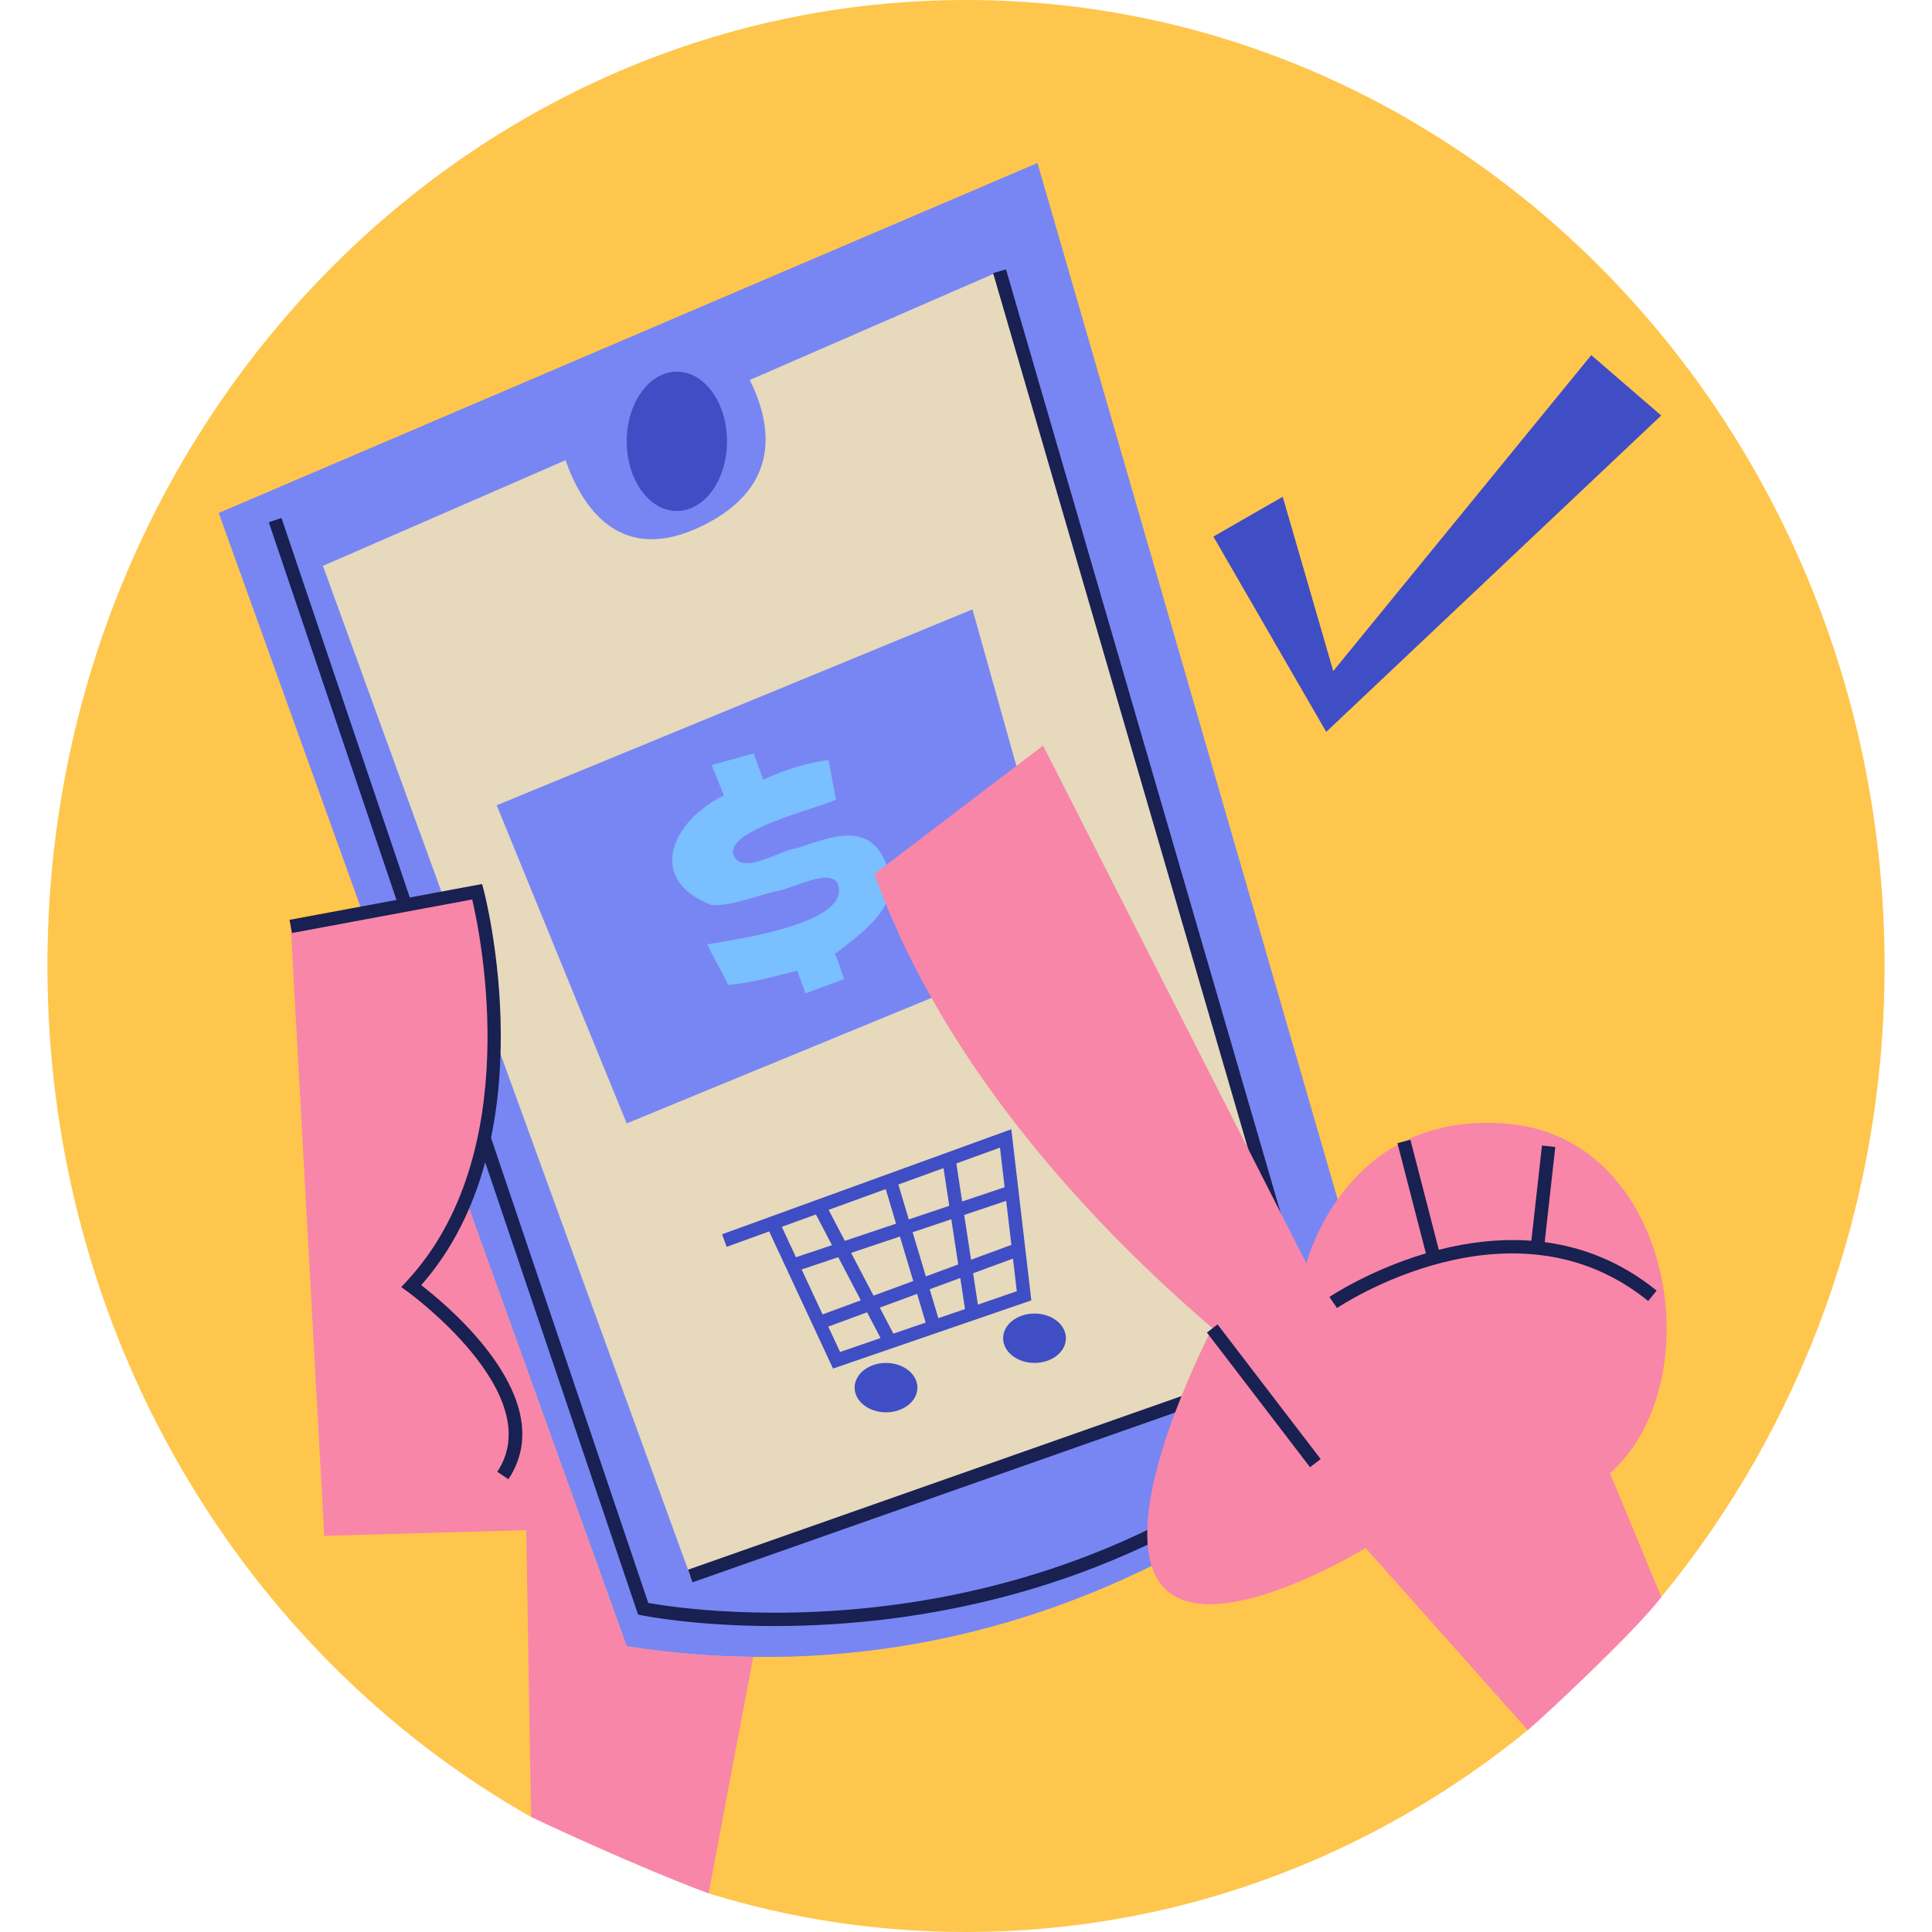 <?xml version="1.0" encoding="iso-8859-1"?>
<!-- Generator: Adobe Illustrator 26.5.3, SVG Export Plug-In . SVG Version: 6.00 Build 0)  -->
<svg xmlns="http://www.w3.org/2000/svg" xmlns:xlink="http://www.w3.org/1999/xlink" version="1.1" id="Capa_1" x="0px" y="0px" viewBox="0 0 512 512" style="enable-background:new 0 0 512 512;" xml:space="preserve">
<g>
	<path style="fill:#FFC64D;" d="M256.017,0C121.567,0,12.565,114.61,12.565,255.983c0,97.537,51.858,182.333,128.17,225.529   l25.061-12.399l22.003,32.665c21.65,6.672,44.544,10.222,68.218,10.222c56.08,0,107.723-19.948,148.863-53.489l4.049-35.281h31.338   c36.877-44.865,59.168-103.324,59.168-167.248C499.435,114.61,390.433,0,256.017,0z"/>
	<g>
		<path style="fill:#7886F3;" d="M274.936,43.196L57.962,135.941l38.156,106.021l27.366,76.028l42.593,118.302    c11.605,1.811,22.787,2.699,33.542,2.804c106.021,1.456,169.66-70.243,169.66-70.243L274.936,43.196z"/>
		<path style="fill:#192052;" d="M205.23,430.922c-21.13,0-34.766-2.763-35.151-2.844l-0.988-0.211l-0.322-0.957L71.234,138.404    l3.362-1.137l97.203,287.525c11.057,2.001,112.728,17.726,190.308-60.999l2.53,2.492    C310.468,421.251,244.749,430.922,205.23,430.922z"/>
		<path style="fill:#3F4EC4;" d="M192.669,116.957c0,10.196-5.952,18.461-13.29,18.461c-7.341,0-13.293-8.265-13.293-18.461    c0-10.196,5.952-18.461,13.293-18.461C186.717,98.496,192.669,106.761,192.669,116.957z"/>
	</g>
	<polygon style="fill:#3F4EC4;" points="321.56,142.196 339.938,131.643 353.324,177.841 421.702,94.109 440.236,110.113    351.466,193.958  "/>
	<g>
		<g>
			<path style="fill:#E6D9BC;" d="M264.891,71.875L198.697,100.7c5.435,10.877,9.165,27.974-12.496,38.614     c-21.958,10.785-31.993-5.014-36.326-17.352l-64.298,28l32.014,88.024l8.874-1.667c0,0,4.971,17.995,5.04,39.894l51.432,141.444     l22.218-7.808l143.432-50.473L264.891,71.875z"/>
			<polygon style="fill:#7886F3;" points="166.087,297.705 131.629,213.407 257.716,161.497 282.478,249.789    "/>
			<g>
				<path style="fill:#7ABFFF;" d="M234.946,229.196c4.797,10.68-6.778,18.155-13.685,23.616c0.966,1.803,1.318,3.782,2.496,6.634      l-10.316,3.806l-2.16-6.003c-6.146,1.502-11.993,3.226-18.315,3.761c-1.668-3.683-3.856-7.057-5.518-10.742      c7.127-1.243,37.325-5.385,34.739-15.428c-1.399-5.616-12.376,0.971-16.93,1.44c-5.295,1.334-11.671,3.847-16.679,3.573      c-17.799-6.839-10.212-22.565,3.265-29.039l-3.237-8.059l11.116-3.095l2.541,6.964c5.592-2.574,11.169-4.373,17.293-5.238      c0.729,3.483,1.274,7.043,2,10.527c-4.923,2.367-29.769,8.165-27.113,14.762c2.325,5.473,12.118-1.399,16.902-1.939      C220.614,221.653,230.587,217.583,234.946,229.196z"/>
			</g>
			<g>
				<path style="fill:#3F4EC4;" d="M268.007,299.265l-76.645,27.828l1.213,3.338l11.262-4.09l16.922,36.341l52.555-18.066      L268.007,299.265z M225.556,332.026l12.932-4.34l3.532,11.799l-10.53,3.877L225.556,332.026z M228.128,344.6l-10.135,3.733      l-5.546-11.91l9.699-3.253L228.128,344.6z M237.469,324.284l-13.58,4.556l-4.301-8.22l15.14-5.496L237.469,324.284z       M238.076,313.91l11.965-4.345l1.525,9.99l-10.725,3.598L238.076,313.91z M243.04,342.893l2.274,7.598l-8.555,2.941      l-3.608-6.898L243.04,342.893z M246.381,341.662l8.1-2.984l1.258,8.229l-7.064,2.428L246.381,341.662z M245.362,338.255      l-3.504-11.698l10.253-3.44l1.827,11.979L245.362,338.255z M255.525,321.97l11.13-3.735l1.366,11.672l-10.686,3.936      L255.525,321.97z M266.235,314.632l-11.255,3.777l-1.539-10.079l11.563-4.198L266.235,314.632z M216.222,321.844l4.26,8.14      l-9.542,3.201l-3.754-8.061L216.222,321.844z M219.497,351.561l10.291-3.79l3.574,6.828l-10.731,3.688L219.497,351.561z       M259.151,345.735l-1.269-8.308l10.565-3.891l1.012,8.655L259.151,345.735z"/>
				<path style="fill:#3F4EC4;" d="M234.804,361.191c-4.596,0-8.319,2.931-8.319,6.544c0,3.613,3.723,6.544,8.319,6.544      c4.596,0,8.319-2.931,8.319-6.544C243.123,364.121,239.4,361.191,234.804,361.191z"/>
				<path style="fill:#3F4EC4;" d="M274.159,348.102c-4.596,0-8.319,2.931-8.319,6.544c0,3.613,3.723,6.544,8.319,6.544      c4.596,0,8.319-2.931,8.319-6.544C282.478,351.033,278.756,348.102,274.159,348.102z"/>
			</g>
			<polygon style="fill:#192052;" points="183.525,419.331 182.347,415.983 346.412,358.26 263.185,72.371 266.596,71.38      350.759,360.492    "/>
		</g>
		<g>
			<path style="fill:#F886A8;" d="M426.672,390.433l13.595,32.797c-6.496,8.761-32.16,32.653-35.386,35.281l-42.984-48.272     c0,0-45.255,27.827-55.619,7.418c-8.094-15.972,7.737-51.217,14.977-65.735c-28.964-24.809-70.631-67.402-89.515-120.324     l44.686-34.003l69.782,137.22c0,0,10.364-41.102,53.844-36.95C443.532,301.983,453.896,366.191,426.672,390.433z"/>
			<g>
				
					<rect x="333.146" y="347.289" transform="matrix(0.794 -0.608 0.608 0.794 -155.821 279.949)" style="fill:#192052;" width="3.548" height="44.938"/>
				<path style="fill:#192052;" d="M409.359,329.179l2.808-25.213l-3.529-0.392l-2.811,25.239      c-8.694-0.652-17.075,0.492-24.527,2.393l-7.525-29.145l-3.439,0.887l7.542,29.204c-14.915,4.411-25.345,11.409-25.567,11.562      l2.01,2.929c0.454-0.315,46.364-31.147,82.468-1.861l2.239-2.756C429.459,334.265,419.269,330.486,409.359,329.179z"/>
			</g>
		</g>
		<g>
			<path style="fill:#F886A8;" d="M199.619,439.095c-4.01,21.262-8.873,46.853-11.82,62.683     c-20.177-7.525-46.853-20.125-47.064-20.267l-1.279-75.993l-53.525,1.49l-8.874-161.497l19.061-3.549l21.473-3.976l8.874-1.667     c0,0,4.971,17.995,5.04,39.894c0.035,13.56-1.844,28.645-8.021,41.776l42.593,118.302     C177.681,438.102,188.863,438.99,199.619,439.095z"/>
			<path style="fill:#192052;" d="M134.731,392.01l-2.953-1.969c13.678-20.52-23.435-47.501-23.809-47.771l-1.64-1.177l1.376-1.475     c31.417-33.698,19.834-91.004,17.435-101.248l-47.757,8.886l-0.652-3.49l51.016-9.49l0.43,1.579     c0.18,0.665,17.435,66.156-16.551,104.723C119.071,346.314,148.686,371.075,134.731,392.01z"/>
		</g>
	</g>
</g>
<g>
</g>
<g>
</g>
<g>
</g>
<g>
</g>
<g>
</g>
<g>
</g>
<g>
</g>
<g>
</g>
<g>
</g>
<g>
</g>
<g>
</g>
<g>
</g>
<g>
</g>
<g>
</g>
<g>
</g>
</svg>
